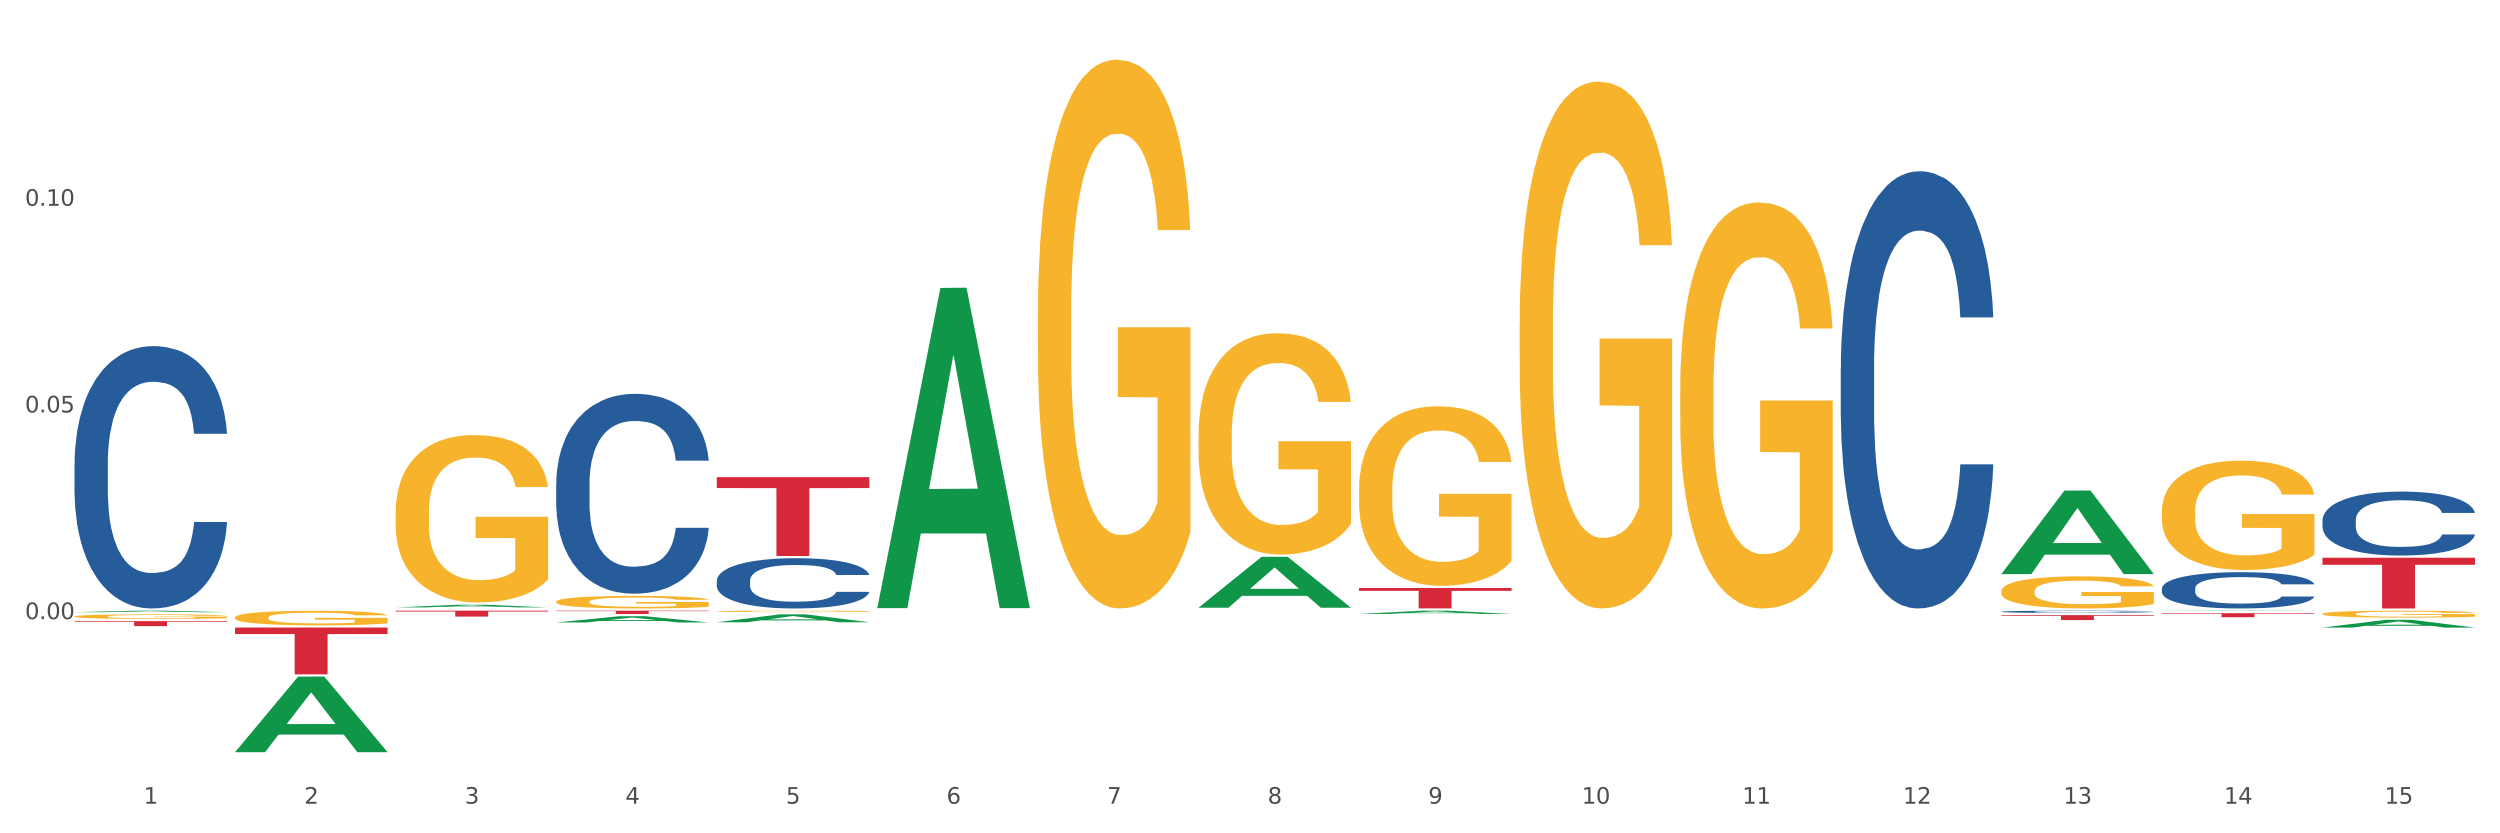 <?xml version="1.0" encoding="utf-8" standalone="no"?>
<!DOCTYPE svg PUBLIC "-//W3C//DTD SVG 1.1//EN"
  "http://www.w3.org/Graphics/SVG/1.1/DTD/svg11.dtd">
<svg xmlns:xlink="http://www.w3.org/1999/xlink" width="1080pt" height="360pt" viewBox="0 0 1080 360" xmlns="http://www.w3.org/2000/svg" version="1.1">
 <rect x="0" y="0" width="1080" height="360" fill="#333333" stroke="none"/>
 <defs>
  <style type="text/css">*{stroke-linejoin: round; stroke-linecap: butt}</style>
 </defs>
 <g id="figure_1">
  <g id="patch_1">
   <path d="M 0 360 
L 1080 360 
L 1080 0 
L 0 0 
z
" style="fill: #ffffff; stroke: #ffffff; stroke-linejoin: miter"/>
  </g>
  <g id="axes_1">
   <g id="matplotlib.axis_1">
    <g id="xtick_1">
     <g id="text_1">
      <!-- 1 -->
      <g style="fill: #4d4d4d" transform="translate(62.07 347.204) scale(0.096 -0.096)">
       <defs>
        <path id="DejaVuSans-31" d="M 794 531 
L 1825 531 
L 1825 4091 
L 703 3866 
L 703 4441 
L 1819 4666 
L 2450 4666 
L 2450 531 
L 3481 531 
L 3481 0 
L 794 0 
L 794 531 
z
" transform="scale(0.016)"/>
       </defs>
       <use xlink:href="#DejaVuSans-31"/>
      </g>
     </g>
    </g>
    <g id="xtick_2">
     <g id="text_2">
      <!-- 2 -->
      <g style="fill: #4d4d4d" transform="translate(131.436 347.204) scale(0.096 -0.096)">
       <defs>
        <path id="DejaVuSans-32" d="M 1228 531 
L 3431 531 
L 3431 0 
L 469 0 
L 469 531 
Q 828 903 1448 1529 
Q 2069 2156 2228 2338 
Q 2531 2678 2651 2914 
Q 2772 3150 2772 3378 
Q 2772 3750 2511 3984 
Q 2250 4219 1831 4219 
Q 1534 4219 1204 4116 
Q 875 4013 500 3803 
L 500 4441 
Q 881 4594 1212 4672 
Q 1544 4750 1819 4750 
Q 2544 4750 2975 4387 
Q 3406 4025 3406 3419 
Q 3406 3131 3298 2873 
Q 3191 2616 2906 2266 
Q 2828 2175 2409 1742 
Q 1991 1309 1228 531 
z
" transform="scale(0.016)"/>
       </defs>
       <use xlink:href="#DejaVuSans-32"/>
      </g>
     </g>
    </g>
    <g id="xtick_3">
     <g id="text_3">
      <!-- 3 -->
      <g style="fill: #4d4d4d" transform="translate(200.802 347.204) scale(0.096 -0.096)">
       <defs>
        <path id="DejaVuSans-33" d="M 2597 2516 
Q 3050 2419 3304 2112 
Q 3559 1806 3559 1356 
Q 3559 666 3084 287 
Q 2609 -91 1734 -91 
Q 1441 -91 1130 -33 
Q 819 25 488 141 
L 488 750 
Q 750 597 1062 519 
Q 1375 441 1716 441 
Q 2309 441 2620 675 
Q 2931 909 2931 1356 
Q 2931 1769 2642 2001 
Q 2353 2234 1838 2234 
L 1294 2234 
L 1294 2753 
L 1863 2753 
Q 2328 2753 2575 2939 
Q 2822 3125 2822 3475 
Q 2822 3834 2567 4026 
Q 2313 4219 1838 4219 
Q 1578 4219 1281 4162 
Q 984 4106 628 3988 
L 628 4550 
Q 988 4650 1302 4700 
Q 1616 4750 1894 4750 
Q 2613 4750 3031 4423 
Q 3450 4097 3450 3541 
Q 3450 3153 3228 2886 
Q 3006 2619 2597 2516 
z
" transform="scale(0.016)"/>
       </defs>
       <use xlink:href="#DejaVuSans-33"/>
      </g>
     </g>
    </g>
    <g id="xtick_4">
     <g id="text_4">
      <!-- 4 -->
      <g style="fill: #4d4d4d" transform="translate(270.169 347.204) scale(0.096 -0.096)">
       <defs>
        <path id="DejaVuSans-34" d="M 2419 4116 
L 825 1625 
L 2419 1625 
L 2419 4116 
z
M 2253 4666 
L 3047 4666 
L 3047 1625 
L 3713 1625 
L 3713 1100 
L 3047 1100 
L 3047 0 
L 2419 0 
L 2419 1100 
L 313 1100 
L 313 1709 
L 2253 4666 
z
" transform="scale(0.016)"/>
       </defs>
       <use xlink:href="#DejaVuSans-34"/>
      </g>
     </g>
    </g>
    <g id="xtick_5">
     <g id="text_5">
      <!-- 5 -->
      <g style="fill: #4d4d4d" transform="translate(339.535 347.204) scale(0.096 -0.096)">
       <defs>
        <path id="DejaVuSans-35" d="M 691 4666 
L 3169 4666 
L 3169 4134 
L 1269 4134 
L 1269 2991 
Q 1406 3038 1543 3061 
Q 1681 3084 1819 3084 
Q 2600 3084 3056 2656 
Q 3513 2228 3513 1497 
Q 3513 744 3044 326 
Q 2575 -91 1722 -91 
Q 1428 -91 1123 -41 
Q 819 9 494 109 
L 494 744 
Q 775 591 1075 516 
Q 1375 441 1709 441 
Q 2250 441 2565 725 
Q 2881 1009 2881 1497 
Q 2881 1984 2565 2268 
Q 2250 2553 1709 2553 
Q 1456 2553 1204 2497 
Q 953 2441 691 2322 
L 691 4666 
z
" transform="scale(0.016)"/>
       </defs>
       <use xlink:href="#DejaVuSans-35"/>
      </g>
     </g>
    </g>
    <g id="xtick_6">
     <g id="text_6">
      <!-- 6 -->
      <g style="fill: #4d4d4d" transform="translate(408.901 347.204) scale(0.096 -0.096)">
       <defs>
        <path id="DejaVuSans-36" d="M 2113 2584 
Q 1688 2584 1439 2293 
Q 1191 2003 1191 1497 
Q 1191 994 1439 701 
Q 1688 409 2113 409 
Q 2538 409 2786 701 
Q 3034 994 3034 1497 
Q 3034 2003 2786 2293 
Q 2538 2584 2113 2584 
z
M 3366 4563 
L 3366 3988 
Q 3128 4100 2886 4159 
Q 2644 4219 2406 4219 
Q 1781 4219 1451 3797 
Q 1122 3375 1075 2522 
Q 1259 2794 1537 2939 
Q 1816 3084 2150 3084 
Q 2853 3084 3261 2657 
Q 3669 2231 3669 1497 
Q 3669 778 3244 343 
Q 2819 -91 2113 -91 
Q 1303 -91 875 529 
Q 447 1150 447 2328 
Q 447 3434 972 4092 
Q 1497 4750 2381 4750 
Q 2619 4750 2861 4703 
Q 3103 4656 3366 4563 
z
" transform="scale(0.016)"/>
       </defs>
       <use xlink:href="#DejaVuSans-36"/>
      </g>
     </g>
    </g>
    <g id="xtick_7">
     <g id="text_7">
      <!-- 7 -->
      <g style="fill: #4d4d4d" transform="translate(478.267 347.204) scale(0.096 -0.096)">
       <defs>
        <path id="DejaVuSans-37" d="M 525 4666 
L 3525 4666 
L 3525 4397 
L 1831 0 
L 1172 0 
L 2766 4134 
L 525 4134 
L 525 4666 
z
" transform="scale(0.016)"/>
       </defs>
       <use xlink:href="#DejaVuSans-37"/>
      </g>
     </g>
    </g>
    <g id="xtick_8">
     <g id="text_8">
      <!-- 8 -->
      <g style="fill: #4d4d4d" transform="translate(547.634 347.204) scale(0.096 -0.096)">
       <defs>
        <path id="DejaVuSans-38" d="M 2034 2216 
Q 1584 2216 1326 1975 
Q 1069 1734 1069 1313 
Q 1069 891 1326 650 
Q 1584 409 2034 409 
Q 2484 409 2743 651 
Q 3003 894 3003 1313 
Q 3003 1734 2745 1975 
Q 2488 2216 2034 2216 
z
M 1403 2484 
Q 997 2584 770 2862 
Q 544 3141 544 3541 
Q 544 4100 942 4425 
Q 1341 4750 2034 4750 
Q 2731 4750 3128 4425 
Q 3525 4100 3525 3541 
Q 3525 3141 3298 2862 
Q 3072 2584 2669 2484 
Q 3125 2378 3379 2068 
Q 3634 1759 3634 1313 
Q 3634 634 3220 271 
Q 2806 -91 2034 -91 
Q 1263 -91 848 271 
Q 434 634 434 1313 
Q 434 1759 690 2068 
Q 947 2378 1403 2484 
z
M 1172 3481 
Q 1172 3119 1398 2916 
Q 1625 2713 2034 2713 
Q 2441 2713 2670 2916 
Q 2900 3119 2900 3481 
Q 2900 3844 2670 4047 
Q 2441 4250 2034 4250 
Q 1625 4250 1398 4047 
Q 1172 3844 1172 3481 
z
" transform="scale(0.016)"/>
       </defs>
       <use xlink:href="#DejaVuSans-38"/>
      </g>
     </g>
    </g>
    <g id="xtick_9">
     <g id="text_9">
      <!-- 9 -->
      <g style="fill: #4d4d4d" transform="translate(617 347.204) scale(0.096 -0.096)">
       <defs>
        <path id="DejaVuSans-39" d="M 703 97 
L 703 672 
Q 941 559 1184 500 
Q 1428 441 1663 441 
Q 2288 441 2617 861 
Q 2947 1281 2994 2138 
Q 2813 1869 2534 1725 
Q 2256 1581 1919 1581 
Q 1219 1581 811 2004 
Q 403 2428 403 3163 
Q 403 3881 828 4315 
Q 1253 4750 1959 4750 
Q 2769 4750 3195 4129 
Q 3622 3509 3622 2328 
Q 3622 1225 3098 567 
Q 2575 -91 1691 -91 
Q 1453 -91 1209 -44 
Q 966 3 703 97 
z
M 1959 2075 
Q 2384 2075 2632 2365 
Q 2881 2656 2881 3163 
Q 2881 3666 2632 3958 
Q 2384 4250 1959 4250 
Q 1534 4250 1286 3958 
Q 1038 3666 1038 3163 
Q 1038 2656 1286 2365 
Q 1534 2075 1959 2075 
z
" transform="scale(0.016)"/>
       </defs>
       <use xlink:href="#DejaVuSans-39"/>
      </g>
     </g>
    </g>
    <g id="xtick_10">
     <g id="text_10">
      <!-- 10 -->
      <g style="fill: #4d4d4d" transform="translate(683.312 347.204) scale(0.096 -0.096)">
       <defs>
        <path id="DejaVuSans-30" d="M 2034 4250 
Q 1547 4250 1301 3770 
Q 1056 3291 1056 2328 
Q 1056 1369 1301 889 
Q 1547 409 2034 409 
Q 2525 409 2770 889 
Q 3016 1369 3016 2328 
Q 3016 3291 2770 3770 
Q 2525 4250 2034 4250 
z
M 2034 4750 
Q 2819 4750 3233 4129 
Q 3647 3509 3647 2328 
Q 3647 1150 3233 529 
Q 2819 -91 2034 -91 
Q 1250 -91 836 529 
Q 422 1150 422 2328 
Q 422 3509 836 4129 
Q 1250 4750 2034 4750 
z
" transform="scale(0.016)"/>
       </defs>
       <use xlink:href="#DejaVuSans-31"/>
       <use xlink:href="#DejaVuSans-30" transform="translate(63.623 0)"/>
      </g>
     </g>
    </g>
    <g id="xtick_11">
     <g id="text_11">
      <!-- 11 -->
      <g style="fill: #4d4d4d" transform="translate(752.678 347.204) scale(0.096 -0.096)">
       <use xlink:href="#DejaVuSans-31"/>
       <use xlink:href="#DejaVuSans-31" transform="translate(63.623 0)"/>
      </g>
     </g>
    </g>
    <g id="xtick_12">
     <g id="text_12">
      <!-- 12 -->
      <g style="fill: #4d4d4d" transform="translate(822.044 347.204) scale(0.096 -0.096)">
       <use xlink:href="#DejaVuSans-31"/>
       <use xlink:href="#DejaVuSans-32" transform="translate(63.623 0)"/>
      </g>
     </g>
    </g>
    <g id="xtick_13">
     <g id="text_13">
      <!-- 13 -->
      <g style="fill: #4d4d4d" transform="translate(891.411 347.204) scale(0.096 -0.096)">
       <use xlink:href="#DejaVuSans-31"/>
       <use xlink:href="#DejaVuSans-33" transform="translate(63.623 0)"/>
      </g>
     </g>
    </g>
    <g id="xtick_14">
     <g id="text_14">
      <!-- 14 -->
      <g style="fill: #4d4d4d" transform="translate(960.777 347.204) scale(0.096 -0.096)">
       <use xlink:href="#DejaVuSans-31"/>
       <use xlink:href="#DejaVuSans-34" transform="translate(63.623 0)"/>
      </g>
     </g>
    </g>
    <g id="xtick_15">
     <g id="text_15">
      <!-- 15 -->
      <g style="fill: #4d4d4d" transform="translate(1030.143 347.204) scale(0.096 -0.096)">
       <use xlink:href="#DejaVuSans-31"/>
       <use xlink:href="#DejaVuSans-35" transform="translate(63.623 0)"/>
      </g>
     </g>
    </g>
    <g id="xtick_16"/>
    <g id="xtick_17"/>
    <g id="xtick_18"/>
    <g id="xtick_19"/>
    <g id="xtick_20"/>
    <g id="xtick_21"/>
    <g id="xtick_22"/>
    <g id="xtick_23"/>
    <g id="xtick_24"/>
    <g id="xtick_25"/>
    <g id="xtick_26"/>
    <g id="xtick_27"/>
    <g id="xtick_28"/>
    <g id="xtick_29"/>
   </g>
   <g id="matplotlib.axis_2">
    <g id="ytick_1">
     <g id="text_16">
      <!-- 0.00 -->
      <g style="fill: #4d4d4d" transform="translate(10.8 267.462) scale(0.096 -0.096)">
       <defs>
        <path id="DejaVuSans-2e" d="M 684 794 
L 1344 794 
L 1344 0 
L 684 0 
L 684 794 
z
" transform="scale(0.016)"/>
       </defs>
       <use xlink:href="#DejaVuSans-30"/>
       <use xlink:href="#DejaVuSans-2e" transform="translate(63.623 0)"/>
       <use xlink:href="#DejaVuSans-30" transform="translate(95.41 0)"/>
       <use xlink:href="#DejaVuSans-30" transform="translate(159.033 0)"/>
      </g>
     </g>
    </g>
    <g id="ytick_2">
     <g id="text_17">
      <!-- 0.05 -->
      <g style="fill: #4d4d4d" transform="translate(10.8 178.178) scale(0.096 -0.096)">
       <use xlink:href="#DejaVuSans-30"/>
       <use xlink:href="#DejaVuSans-2e" transform="translate(63.623 0)"/>
       <use xlink:href="#DejaVuSans-30" transform="translate(95.41 0)"/>
       <use xlink:href="#DejaVuSans-35" transform="translate(159.033 0)"/>
      </g>
     </g>
    </g>
    <g id="ytick_3">
     <g id="text_18">
      <!-- 0.10 -->
      <g style="fill: #4d4d4d" transform="translate(10.8 88.894) scale(0.096 -0.096)">
       <use xlink:href="#DejaVuSans-30"/>
       <use xlink:href="#DejaVuSans-2e" transform="translate(63.623 0)"/>
       <use xlink:href="#DejaVuSans-31" transform="translate(95.41 0)"/>
       <use xlink:href="#DejaVuSans-30" transform="translate(159.033 0)"/>
      </g>
     </g>
    </g>
    <g id="ytick_4"/>
    <g id="ytick_5"/>
    <g id="ytick_6"/>
    <g id="ytick_7"/>
   </g>
   <g id="PolyCollection_1">
    <path d="M 32.175 264.458 
L 32.243 264.458 
L 59.417 263.816 
L 70.695 263.815 
L 98.073 264.46 
L 85.029 264.46 
L 79.119 264.309 
L 51.061 264.309 
L 50.857 264.312 
L 45.151 264.46 
L 32.175 264.46 
L 32.175 264.458 
L 54.594 264.22 
L 75.586 264.219 
L 65.192 263.952 
L 65.056 263.951 
L 64.92 263.953 
L 54.526 264.219 
L 54.594 264.22 
L 32.175 264.458 
z
" clip-path="url(#p0a2ee11541)" style="fill: #109648"/>
    <path d="M 864.57 265.745 
L 930.468 265.745 
L 930.468 266.04 
L 904.546 266.042 
L 904.546 267.871 
L 890.335 267.871 
L 890.335 266.042 
L 864.57 266.04 
L 864.57 265.747 
L 864.57 265.745 
z
" clip-path="url(#p0a2ee11541)" style="fill: #d62839"/>
    <path d="M 587.105 254.019 
L 653.003 254.019 
L 653.003 255.242 
L 627.081 255.25 
L 627.081 262.819 
L 612.871 262.819 
L 612.871 255.25 
L 587.105 255.242 
L 587.105 254.027 
L 587.105 254.019 
z
" clip-path="url(#p0a2ee11541)" style="fill: #d62839"/>
    <path d="M 309.64 206.11 
L 375.538 206.11 
L 375.538 210.846 
L 349.616 210.878 
L 349.616 240.185 
L 335.406 240.185 
L 335.406 210.878 
L 309.64 210.846 
L 309.64 206.142 
L 309.64 206.11 
z
" clip-path="url(#p0a2ee11541)" style="fill: #d62839"/>
    <path d="M 240.274 263.815 
L 306.172 263.815 
L 306.172 264.015 
L 280.25 264.016 
L 280.25 265.251 
L 266.039 265.251 
L 266.039 264.016 
L 240.274 264.015 
L 240.274 263.816 
L 240.274 263.815 
z
" clip-path="url(#p0a2ee11541)" style="fill: #d62839"/>
    <path d="M 170.907 263.815 
L 236.805 263.815 
L 236.805 264.17 
L 210.883 264.172 
L 210.883 266.368 
L 196.673 266.368 
L 196.673 264.172 
L 170.907 264.17 
L 170.907 263.817 
L 170.907 263.815 
z
" clip-path="url(#p0a2ee11541)" style="fill: #d62839"/>
    <path d="M 101.541 271.102 
L 167.439 271.102 
L 167.439 273.911 
L 141.517 273.929 
L 141.517 291.313 
L 127.307 291.313 
L 127.307 273.929 
L 101.541 273.911 
L 101.541 271.121 
L 101.541 271.102 
z
" clip-path="url(#p0a2ee11541)" style="fill: #d62839"/>
    <path d="M 32.175 268.322 
L 98.073 268.322 
L 98.073 268.625 
L 72.151 268.627 
L 72.151 270.502 
L 57.941 270.502 
L 57.941 268.627 
L 32.175 268.625 
L 32.175 268.324 
L 32.175 268.322 
z
" clip-path="url(#p0a2ee11541)" style="fill: #d62839"/>
    <path d="M 101.541 266.766 
L 101.619 266.76 
L 101.619 266.553 
L 101.775 266.375 
L 102.553 265.944 
L 103.72 265.588 
L 104.575 265.399 
L 105.431 265.244 
L 106.443 265.088 
L 107.688 264.928 
L 109.944 264.692 
L 111.344 264.571 
L 113.056 264.445 
L 116.168 264.261 
L 118.424 264.158 
L 120.758 264.072 
L 124.57 263.968 
L 127.06 263.922 
L 129.705 263.888 
L 132.895 263.865 
L 135.307 263.859 
L 140.598 263.876 
L 145.11 263.928 
L 147.289 263.968 
L 150.089 264.037 
L 151.568 264.083 
L 153.979 264.175 
L 156.469 264.296 
L 158.181 264.399 
L 160.748 264.594 
L 162.693 264.79 
L 164.483 265.031 
L 165.416 265.198 
L 166.117 265.353 
L 166.739 265.531 
L 167.361 265.812 
L 153.357 265.812 
L 152.812 265.611 
L 151.957 265.422 
L 150.712 265.238 
L 149.623 265.123 
L 147.755 264.979 
L 146.044 264.887 
L 144.254 264.818 
L 142.076 264.761 
L 140.364 264.732 
L 137.952 264.709 
L 133.206 264.715 
L 130.017 264.761 
L 127.838 264.818 
L 126.438 264.87 
L 125.193 264.928 
L 123.792 265.008 
L 122.159 265.129 
L 120.992 265.238 
L 119.825 265.376 
L 118.891 265.514 
L 118.035 265.674 
L 117.335 265.847 
L 116.79 266.025 
L 116.324 266.243 
L 115.935 266.605 
L 115.935 267.392 
L 116.09 267.57 
L 116.479 267.806 
L 116.946 267.984 
L 117.724 268.196 
L 118.424 268.34 
L 119.747 268.547 
L 121.225 268.719 
L 122.392 268.828 
L 123.559 268.92 
L 125.582 269.047 
L 127.838 269.15 
L 129.783 269.213 
L 132.428 269.271 
L 134.218 269.294 
L 135.774 269.305 
L 139.586 269.305 
L 142.309 269.288 
L 145.343 269.248 
L 147.678 269.196 
L 149.623 269.133 
L 151.801 269.029 
L 153.201 268.932 
L 153.201 267.731 
L 136.085 267.725 
L 136.085 266.927 
L 167.439 266.927 
L 167.439 269.271 
L 166.117 269.391 
L 164.638 269.5 
L 163.082 269.598 
L 160.748 269.719 
L 157.947 269.834 
L 155.458 269.914 
L 152.812 269.983 
L 149.7 270.046 
L 145.655 270.104 
L 143.165 270.127 
L 140.053 270.144 
L 136.396 270.15 
L 133.206 270.138 
L 130.094 270.109 
L 126.827 270.058 
L 123.637 269.983 
L 121.225 269.908 
L 118.813 269.816 
L 116.246 269.696 
L 114.223 269.581 
L 112.667 269.477 
L 110.955 269.345 
L 109.088 269.173 
L 107.688 269.018 
L 106.443 268.857 
L 105.12 268.65 
L 104.186 268.472 
L 103.253 268.248 
L 102.708 268.081 
L 102.086 267.823 
L 101.619 267.461 
L 101.541 266.766 
z
" clip-path="url(#p0a2ee11541)" style="fill: #f7b32b"/>
    <path d="M 32.175 200.454 
L 32.253 200.35 
L 32.253 197.452 
L 32.487 193.519 
L 33.343 186.275 
L 34.434 180.789 
L 36.303 174.372 
L 37.316 171.681 
L 38.64 168.68 
L 41.366 163.816 
L 44.482 159.676 
L 46.663 157.399 
L 48.299 155.95 
L 51.96 153.362 
L 54.063 152.224 
L 56.244 151.292 
L 58.114 150.671 
L 61.229 149.947 
L 63.722 149.636 
L 66.604 149.533 
L 69.019 149.636 
L 72.212 150.05 
L 76.886 151.292 
L 78.677 152.017 
L 81.092 153.259 
L 83.585 154.915 
L 85.61 156.571 
L 87.947 158.951 
L 90.361 162.056 
L 92.698 165.989 
L 94.334 169.611 
L 95.658 173.441 
L 96.827 178.098 
L 97.683 183.17 
L 98.073 187.413 
L 83.818 187.413 
L 83.429 183.584 
L 82.65 179.444 
L 81.871 176.649 
L 81.014 174.372 
L 79.69 171.785 
L 78.522 170.129 
L 76.574 168.162 
L 74.783 166.921 
L 73.303 166.196 
L 71.511 165.575 
L 67.694 164.954 
L 64.968 164.954 
L 63.255 165.161 
L 61.151 165.679 
L 59.36 166.403 
L 57.257 167.645 
L 55.621 168.99 
L 53.985 170.75 
L 53.05 171.992 
L 51.648 174.269 
L 50.714 176.132 
L 49.467 179.34 
L 48.766 181.617 
L 47.52 187.517 
L 46.975 191.863 
L 46.741 194.865 
L 46.585 198.177 
L 46.585 214.322 
L 47.053 221.567 
L 47.442 224.672 
L 48.065 228.191 
L 49.234 232.745 
L 50.947 237.195 
L 52.739 240.404 
L 54.219 242.37 
L 55.621 243.819 
L 57.023 244.958 
L 58.737 245.993 
L 60.139 246.614 
L 62.242 247.235 
L 64.734 247.545 
L 66.682 247.545 
L 70.654 247.028 
L 72.446 246.51 
L 74.16 245.786 
L 76.029 244.647 
L 77.509 243.405 
L 78.366 242.474 
L 79.768 240.507 
L 80.858 238.437 
L 81.793 236.057 
L 82.416 233.987 
L 83.117 230.882 
L 83.663 227.363 
L 83.818 225.5 
L 98.073 225.5 
L 97.761 229.226 
L 97.216 232.848 
L 96.126 237.713 
L 95.269 240.507 
L 93.945 243.923 
L 92.542 246.821 
L 90.595 250.029 
L 88.804 252.41 
L 86.934 254.479 
L 84.909 256.342 
L 81.248 258.93 
L 79.924 259.654 
L 77.12 260.896 
L 74.939 261.621 
L 71.745 262.345 
L 68.473 262.759 
L 65.046 262.863 
L 62.008 262.656 
L 58.659 262.035 
L 56.556 261.414 
L 54.219 260.482 
L 51.493 259.033 
L 48.922 257.274 
L 46.507 255.204 
L 44.248 252.824 
L 42.145 250.133 
L 39.419 245.682 
L 37.394 241.335 
L 35.914 237.299 
L 34.901 233.883 
L 33.889 229.537 
L 33.343 226.535 
L 32.487 219.29 
L 32.175 212.563 
L 32.175 200.454 
z
" clip-path="url(#p0a2ee11541)" style="fill: #255c99"/>
    <path d="M 240.274 208.931 
L 240.352 208.852 
L 240.352 206.644 
L 240.585 203.648 
L 241.442 198.129 
L 242.533 193.951 
L 244.402 189.062 
L 245.415 187.013 
L 246.739 184.726 
L 249.465 181.021 
L 252.581 177.867 
L 254.762 176.132 
L 256.398 175.029 
L 260.059 173.058 
L 262.162 172.19 
L 264.343 171.481 
L 266.212 171.008 
L 269.328 170.456 
L 271.821 170.219 
L 274.703 170.14 
L 277.117 170.219 
L 280.311 170.535 
L 284.985 171.481 
L 286.776 172.033 
L 289.191 172.979 
L 291.683 174.24 
L 293.709 175.502 
L 296.045 177.315 
L 298.46 179.68 
L 300.797 182.676 
L 302.433 185.436 
L 303.757 188.353 
L 304.925 191.901 
L 305.782 195.764 
L 306.172 198.997 
L 291.917 198.997 
L 291.528 196.079 
L 290.749 192.926 
L 289.97 190.797 
L 289.113 189.062 
L 287.789 187.091 
L 286.62 185.83 
L 284.673 184.332 
L 282.881 183.386 
L 281.401 182.834 
L 279.61 182.361 
L 275.793 181.888 
L 273.067 181.888 
L 271.353 182.046 
L 269.25 182.44 
L 267.458 182.992 
L 265.355 183.938 
L 263.72 184.963 
L 262.084 186.303 
L 261.149 187.249 
L 259.747 188.984 
L 258.812 190.403 
L 257.566 192.847 
L 256.865 194.581 
L 255.619 199.075 
L 255.073 202.387 
L 254.84 204.673 
L 254.684 207.196 
L 254.684 219.495 
L 255.151 225.014 
L 255.541 227.38 
L 256.164 230.06 
L 257.332 233.529 
L 259.046 236.92 
L 260.838 239.364 
L 262.318 240.862 
L 263.72 241.965 
L 265.122 242.833 
L 266.835 243.621 
L 268.237 244.094 
L 270.341 244.567 
L 272.833 244.804 
L 274.78 244.804 
L 278.753 244.41 
L 280.545 244.015 
L 282.258 243.463 
L 284.128 242.596 
L 285.608 241.65 
L 286.465 240.941 
L 287.867 239.443 
L 288.957 237.866 
L 289.892 236.052 
L 290.515 234.475 
L 291.216 232.11 
L 291.761 229.43 
L 291.917 228.01 
L 306.172 228.01 
L 305.86 230.849 
L 305.315 233.608 
L 304.224 237.314 
L 303.367 239.443 
L 302.043 242.044 
L 300.641 244.252 
L 298.694 246.696 
L 296.902 248.509 
L 295.033 250.086 
L 293.008 251.505 
L 289.347 253.476 
L 288.022 254.028 
L 285.218 254.974 
L 283.037 255.526 
L 279.844 256.078 
L 276.572 256.394 
L 273.145 256.472 
L 270.107 256.315 
L 266.757 255.842 
L 264.654 255.369 
L 262.318 254.659 
L 259.591 253.555 
L 257.021 252.215 
L 254.606 250.638 
L 252.347 248.825 
L 250.244 246.775 
L 247.518 243.385 
L 245.493 240.073 
L 244.013 236.998 
L 243 234.397 
L 241.987 231.085 
L 241.442 228.799 
L 240.585 223.28 
L 240.274 218.155 
L 240.274 208.931 
z
" clip-path="url(#p0a2ee11541)" style="fill: #255c99"/>
    <path d="M 309.64 250.899 
L 309.718 250.879 
L 309.718 250.324 
L 309.951 249.57 
L 310.808 248.181 
L 311.899 247.129 
L 313.768 245.899 
L 314.781 245.383 
L 316.105 244.808 
L 318.831 243.875 
L 321.947 243.082 
L 324.128 242.645 
L 325.764 242.368 
L 329.425 241.872 
L 331.528 241.653 
L 333.709 241.475 
L 335.578 241.356 
L 338.694 241.217 
L 341.187 241.157 
L 344.069 241.137 
L 346.484 241.157 
L 349.677 241.237 
L 354.351 241.475 
L 356.142 241.614 
L 358.557 241.852 
L 361.05 242.169 
L 363.075 242.487 
L 365.412 242.943 
L 367.826 243.538 
L 370.163 244.292 
L 371.799 244.986 
L 373.123 245.721 
L 374.291 246.613 
L 375.148 247.586 
L 375.538 248.399 
L 361.283 248.399 
L 360.894 247.665 
L 360.115 246.871 
L 359.336 246.336 
L 358.479 245.899 
L 357.155 245.403 
L 355.987 245.086 
L 354.039 244.709 
L 352.248 244.471 
L 350.768 244.332 
L 348.976 244.213 
L 345.159 244.094 
L 342.433 244.094 
L 340.719 244.133 
L 338.616 244.233 
L 336.825 244.371 
L 334.722 244.609 
L 333.086 244.867 
L 331.45 245.205 
L 330.515 245.443 
L 329.113 245.879 
L 328.179 246.236 
L 326.932 246.851 
L 326.231 247.288 
L 324.985 248.419 
L 324.44 249.252 
L 324.206 249.828 
L 324.05 250.462 
L 324.05 253.558 
L 324.518 254.946 
L 324.907 255.542 
L 325.53 256.216 
L 326.699 257.089 
L 328.412 257.942 
L 330.204 258.557 
L 331.684 258.934 
L 333.086 259.212 
L 334.488 259.43 
L 336.202 259.629 
L 337.604 259.748 
L 339.707 259.867 
L 342.199 259.926 
L 344.147 259.926 
L 348.119 259.827 
L 349.911 259.728 
L 351.624 259.589 
L 353.494 259.371 
L 354.974 259.133 
L 355.831 258.954 
L 357.233 258.577 
L 358.323 258.18 
L 359.258 257.724 
L 359.881 257.327 
L 360.582 256.732 
L 361.127 256.057 
L 361.283 255.7 
L 375.538 255.7 
L 375.226 256.415 
L 374.681 257.109 
L 373.59 258.042 
L 372.734 258.577 
L 371.409 259.232 
L 370.007 259.788 
L 368.06 260.403 
L 366.268 260.859 
L 364.399 261.256 
L 362.374 261.613 
L 358.713 262.109 
L 357.389 262.248 
L 354.584 262.486 
L 352.403 262.625 
L 349.21 262.764 
L 345.938 262.843 
L 342.511 262.863 
L 339.473 262.823 
L 336.124 262.704 
L 334.021 262.585 
L 331.684 262.406 
L 328.957 262.129 
L 326.387 261.791 
L 323.972 261.395 
L 321.713 260.938 
L 319.61 260.422 
L 316.884 259.569 
L 314.859 258.736 
L 313.379 257.962 
L 312.366 257.307 
L 311.354 256.474 
L 310.808 255.899 
L 309.951 254.51 
L 309.64 253.22 
L 309.64 250.899 
z
" clip-path="url(#p0a2ee11541)" style="fill: #255c99"/>
    <path d="M 795.203 158.845 
L 795.281 158.672 
L 795.281 153.842 
L 795.515 147.287 
L 796.372 135.212 
L 797.462 126.07 
L 799.332 115.375 
L 800.344 110.89 
L 801.669 105.887 
L 804.395 97.78 
L 807.511 90.88 
L 809.692 87.085 
L 811.327 84.67 
L 814.988 80.357 
L 817.092 78.459 
L 819.273 76.907 
L 821.142 75.872 
L 824.258 74.664 
L 826.75 74.147 
L 829.632 73.974 
L 832.047 74.147 
L 835.241 74.837 
L 839.914 76.907 
L 841.706 78.114 
L 844.121 80.184 
L 846.613 82.945 
L 848.638 85.705 
L 850.975 89.672 
L 853.39 94.847 
L 855.727 101.402 
L 857.362 107.44 
L 858.687 113.822 
L 859.855 121.585 
L 860.712 130.037 
L 861.101 137.11 
L 846.847 137.11 
L 846.457 130.727 
L 845.678 123.827 
L 844.899 119.17 
L 844.043 115.375 
L 842.718 111.062 
L 841.55 108.302 
L 839.603 105.025 
L 837.811 102.955 
L 836.331 101.747 
L 834.54 100.712 
L 830.723 99.677 
L 827.997 99.677 
L 826.283 100.022 
L 824.18 100.885 
L 822.388 102.092 
L 820.285 104.162 
L 818.649 106.405 
L 817.014 109.337 
L 816.079 111.407 
L 814.677 115.202 
L 813.742 118.307 
L 812.496 123.655 
L 811.795 127.45 
L 810.548 137.282 
L 810.003 144.527 
L 809.77 149.53 
L 809.614 155.05 
L 809.614 181.96 
L 810.081 194.035 
L 810.471 199.21 
L 811.094 205.075 
L 812.262 212.665 
L 813.976 220.083 
L 815.767 225.43 
L 817.247 228.708 
L 818.649 231.123 
L 820.051 233.02 
L 821.765 234.745 
L 823.167 235.78 
L 825.27 236.815 
L 827.763 237.333 
L 829.71 237.333 
L 833.683 236.47 
L 835.474 235.608 
L 837.188 234.4 
L 839.057 232.503 
L 840.537 230.433 
L 841.394 228.88 
L 842.796 225.603 
L 843.887 222.153 
L 844.822 218.185 
L 845.445 214.735 
L 846.146 209.56 
L 846.691 203.695 
L 846.847 200.59 
L 861.101 200.59 
L 860.79 206.8 
L 860.245 212.838 
L 859.154 220.945 
L 858.297 225.603 
L 856.973 231.295 
L 855.571 236.125 
L 853.624 241.473 
L 851.832 245.44 
L 849.963 248.89 
L 847.937 251.995 
L 844.276 256.308 
L 842.952 257.515 
L 840.148 259.585 
L 837.967 260.793 
L 834.773 262 
L 831.502 262.69 
L 828.074 262.863 
L 825.037 262.518 
L 821.687 261.483 
L 819.584 260.448 
L 817.247 258.895 
L 814.521 256.48 
L 811.951 253.548 
L 809.536 250.098 
L 807.277 246.13 
L 805.174 241.645 
L 802.448 234.228 
L 800.422 226.983 
L 798.942 220.255 
L 797.93 214.563 
L 796.917 207.318 
L 796.372 202.315 
L 795.515 190.24 
L 795.203 179.027 
L 795.203 158.845 
z
" clip-path="url(#p0a2ee11541)" style="fill: #255c99"/>
    <path d="M 933.936 264.912 
L 999.834 264.912 
L 999.834 265.15 
L 973.912 265.152 
L 973.912 266.626 
L 959.702 266.626 
L 959.702 265.152 
L 933.936 265.15 
L 933.936 264.913 
L 933.936 264.912 
z
" clip-path="url(#p0a2ee11541)" style="fill: #d62839"/>
    <path d="M 864.57 264.254 
L 864.648 264.253 
L 864.648 264.228 
L 864.881 264.194 
L 865.738 264.132 
L 866.829 264.085 
L 868.698 264.029 
L 869.711 264.006 
L 871.035 263.98 
L 873.761 263.938 
L 876.877 263.902 
L 879.058 263.883 
L 880.694 263.87 
L 884.355 263.848 
L 886.458 263.838 
L 888.639 263.83 
L 890.508 263.825 
L 893.624 263.819 
L 896.117 263.816 
L 898.999 263.815 
L 901.413 263.816 
L 904.607 263.819 
L 909.281 263.83 
L 911.072 263.836 
L 913.487 263.847 
L 915.979 263.861 
L 918.005 263.876 
L 920.341 263.896 
L 922.756 263.923 
L 925.093 263.957 
L 926.729 263.988 
L 928.053 264.021 
L 929.221 264.061 
L 930.078 264.105 
L 930.468 264.142 
L 916.213 264.142 
L 915.824 264.109 
L 915.045 264.073 
L 914.266 264.049 
L 913.409 264.029 
L 912.085 264.007 
L 910.916 263.993 
L 908.969 263.976 
L 907.177 263.965 
L 905.697 263.959 
L 903.906 263.953 
L 900.089 263.948 
L 897.363 263.948 
L 895.649 263.95 
L 893.546 263.954 
L 891.754 263.961 
L 889.651 263.971 
L 888.016 263.983 
L 886.38 263.998 
L 885.445 264.009 
L 884.043 264.028 
L 883.108 264.044 
L 881.862 264.072 
L 881.161 264.092 
L 879.915 264.143 
L 879.369 264.18 
L 879.136 264.206 
L 878.98 264.235 
L 878.98 264.374 
L 879.447 264.436 
L 879.837 264.463 
L 880.46 264.493 
L 881.628 264.533 
L 883.342 264.571 
L 885.134 264.599 
L 886.614 264.616 
L 888.016 264.628 
L 889.418 264.638 
L 891.131 264.647 
L 892.533 264.652 
L 894.637 264.658 
L 897.129 264.66 
L 899.076 264.66 
L 903.049 264.656 
L 904.841 264.651 
L 906.554 264.645 
L 908.424 264.635 
L 909.904 264.625 
L 910.76 264.617 
L 912.163 264.6 
L 913.253 264.582 
L 914.188 264.561 
L 914.811 264.543 
L 915.512 264.517 
L 916.057 264.486 
L 916.213 264.47 
L 930.468 264.47 
L 930.156 264.502 
L 929.611 264.534 
L 928.52 264.576 
L 927.663 264.6 
L 926.339 264.629 
L 924.937 264.654 
L 922.99 264.682 
L 921.198 264.702 
L 919.329 264.72 
L 917.304 264.736 
L 913.643 264.759 
L 912.318 264.765 
L 909.514 264.776 
L 907.333 264.782 
L 904.14 264.788 
L 900.868 264.792 
L 897.441 264.792 
L 894.403 264.791 
L 891.053 264.785 
L 888.95 264.78 
L 886.614 264.772 
L 883.887 264.759 
L 881.317 264.744 
L 878.902 264.726 
L 876.643 264.706 
L 874.54 264.683 
L 871.814 264.644 
L 869.789 264.607 
L 868.309 264.572 
L 867.296 264.543 
L 866.283 264.505 
L 865.738 264.479 
L 864.881 264.417 
L 864.57 264.359 
L 864.57 264.254 
z
" clip-path="url(#p0a2ee11541)" style="fill: #255c99"/>
    <path d="M 1003.302 224.777 
L 1003.38 224.752 
L 1003.38 224.046 
L 1003.614 223.087 
L 1004.47 221.321 
L 1005.561 219.984 
L 1007.43 218.42 
L 1008.443 217.764 
L 1009.767 217.033 
L 1012.494 215.847 
L 1015.609 214.838 
L 1017.79 214.283 
L 1019.426 213.93 
L 1023.087 213.299 
L 1025.19 213.022 
L 1027.371 212.795 
L 1029.241 212.643 
L 1032.356 212.467 
L 1034.849 212.391 
L 1037.731 212.366 
L 1040.146 212.391 
L 1043.339 212.492 
L 1048.013 212.795 
L 1049.805 212.971 
L 1052.219 213.274 
L 1054.712 213.678 
L 1056.737 214.081 
L 1059.074 214.662 
L 1061.489 215.418 
L 1063.825 216.377 
L 1065.461 217.26 
L 1066.785 218.193 
L 1067.954 219.328 
L 1068.811 220.565 
L 1069.2 221.599 
L 1054.945 221.599 
L 1054.556 220.665 
L 1053.777 219.656 
L 1052.998 218.975 
L 1052.141 218.42 
L 1050.817 217.79 
L 1049.649 217.386 
L 1047.701 216.907 
L 1045.91 216.604 
L 1044.43 216.427 
L 1042.638 216.276 
L 1038.822 216.125 
L 1036.095 216.125 
L 1034.382 216.175 
L 1032.278 216.301 
L 1030.487 216.478 
L 1028.384 216.781 
L 1026.748 217.109 
L 1025.112 217.537 
L 1024.178 217.84 
L 1022.775 218.395 
L 1021.841 218.849 
L 1020.594 219.631 
L 1019.893 220.186 
L 1018.647 221.624 
L 1018.102 222.684 
L 1017.868 223.415 
L 1017.712 224.222 
L 1017.712 228.158 
L 1018.18 229.924 
L 1018.569 230.68 
L 1019.192 231.538 
L 1020.361 232.648 
L 1022.074 233.733 
L 1023.866 234.515 
L 1025.346 234.994 
L 1026.748 235.347 
L 1028.15 235.625 
L 1029.864 235.877 
L 1031.266 236.028 
L 1033.369 236.18 
L 1035.862 236.255 
L 1037.809 236.255 
L 1041.781 236.129 
L 1043.573 236.003 
L 1045.287 235.827 
L 1047.156 235.549 
L 1048.636 235.246 
L 1049.493 235.019 
L 1050.895 234.54 
L 1051.986 234.035 
L 1052.92 233.455 
L 1053.543 232.951 
L 1054.244 232.194 
L 1054.79 231.336 
L 1054.945 230.882 
L 1069.2 230.882 
L 1068.888 231.79 
L 1068.343 232.673 
L 1067.253 233.859 
L 1066.396 234.54 
L 1065.072 235.372 
L 1063.67 236.079 
L 1061.722 236.861 
L 1059.931 237.441 
L 1058.061 237.946 
L 1056.036 238.4 
L 1052.375 239.03 
L 1051.051 239.207 
L 1048.247 239.51 
L 1046.066 239.686 
L 1042.872 239.863 
L 1039.6 239.964 
L 1036.173 239.989 
L 1033.135 239.938 
L 1029.786 239.787 
L 1027.683 239.636 
L 1025.346 239.409 
L 1022.62 239.056 
L 1020.049 238.627 
L 1017.634 238.122 
L 1015.376 237.542 
L 1013.272 236.886 
L 1010.546 235.801 
L 1008.521 234.742 
L 1007.041 233.758 
L 1006.028 232.926 
L 1005.016 231.866 
L 1004.47 231.134 
L 1003.614 229.369 
L 1003.302 227.729 
L 1003.302 224.777 
z
" clip-path="url(#p0a2ee11541)" style="fill: #255c99"/>
    <path d="M 1003.302 265.2 
L 1003.38 265.197 
L 1003.38 265.099 
L 1003.535 265.014 
L 1004.314 264.809 
L 1005.481 264.639 
L 1006.336 264.549 
L 1007.192 264.475 
L 1008.204 264.401 
L 1009.448 264.324 
L 1011.705 264.212 
L 1013.105 264.154 
L 1014.817 264.094 
L 1017.929 264.007 
L 1020.185 263.957 
L 1022.519 263.916 
L 1026.331 263.867 
L 1028.821 263.845 
L 1031.466 263.829 
L 1034.656 263.818 
L 1037.068 263.815 
L 1042.358 263.823 
L 1046.871 263.848 
L 1049.049 263.867 
L 1051.85 263.9 
L 1053.328 263.922 
L 1055.74 263.966 
L 1058.23 264.023 
L 1059.942 264.072 
L 1062.509 264.165 
L 1064.454 264.258 
L 1066.244 264.373 
L 1067.177 264.453 
L 1067.877 264.527 
L 1068.5 264.612 
L 1069.122 264.746 
L 1055.118 264.746 
L 1054.573 264.65 
L 1053.717 264.56 
L 1052.473 264.472 
L 1051.383 264.417 
L 1049.516 264.349 
L 1047.805 264.305 
L 1046.015 264.272 
L 1043.837 264.245 
L 1042.125 264.231 
L 1039.713 264.22 
L 1034.967 264.223 
L 1031.777 264.245 
L 1029.599 264.272 
L 1028.199 264.297 
L 1026.954 264.324 
L 1025.553 264.362 
L 1023.919 264.42 
L 1022.752 264.472 
L 1021.585 264.538 
L 1020.652 264.603 
L 1019.796 264.68 
L 1019.096 264.762 
L 1018.551 264.847 
L 1018.084 264.951 
L 1017.695 265.123 
L 1017.695 265.498 
L 1017.851 265.583 
L 1018.24 265.695 
L 1018.707 265.78 
L 1019.485 265.882 
L 1020.185 265.95 
L 1021.508 266.049 
L 1022.986 266.131 
L 1024.153 266.183 
L 1025.32 266.226 
L 1027.343 266.287 
L 1029.599 266.336 
L 1031.544 266.366 
L 1034.189 266.393 
L 1035.979 266.404 
L 1037.535 266.41 
L 1041.347 266.41 
L 1044.07 266.402 
L 1047.104 266.383 
L 1049.438 266.358 
L 1051.383 266.328 
L 1053.562 266.279 
L 1054.962 266.232 
L 1054.962 265.66 
L 1037.846 265.657 
L 1037.846 265.277 
L 1069.2 265.277 
L 1069.2 266.393 
L 1067.877 266.451 
L 1066.399 266.503 
L 1064.843 266.549 
L 1062.509 266.607 
L 1059.708 266.662 
L 1057.219 266.7 
L 1054.573 266.733 
L 1051.461 266.763 
L 1047.416 266.79 
L 1044.926 266.801 
L 1041.814 266.81 
L 1038.157 266.812 
L 1034.967 266.807 
L 1031.855 266.793 
L 1028.588 266.768 
L 1025.398 266.733 
L 1022.986 266.697 
L 1020.574 266.654 
L 1018.007 266.596 
L 1015.984 266.541 
L 1014.428 266.492 
L 1012.716 266.429 
L 1010.849 266.347 
L 1009.448 266.273 
L 1008.204 266.196 
L 1006.881 266.098 
L 1005.947 266.013 
L 1005.014 265.906 
L 1004.469 265.827 
L 1003.847 265.704 
L 1003.38 265.531 
L 1003.302 265.2 
z
" clip-path="url(#p0a2ee11541)" style="fill: #f7b32b"/>
    <path d="M 933.936 220.834 
L 934.014 220.791 
L 934.014 219.238 
L 934.169 217.902 
L 934.947 214.668 
L 936.114 211.994 
L 936.97 210.571 
L 937.826 209.407 
L 938.837 208.243 
L 940.082 207.035 
L 942.338 205.267 
L 943.739 204.362 
L 945.45 203.413 
L 948.563 202.033 
L 950.819 201.257 
L 953.153 200.61 
L 956.965 199.834 
L 959.455 199.489 
L 962.1 199.231 
L 965.29 199.058 
L 967.702 199.015 
L 972.992 199.144 
L 977.505 199.532 
L 979.683 199.834 
L 982.484 200.352 
L 983.962 200.697 
L 986.374 201.387 
L 988.864 202.292 
L 990.575 203.068 
L 993.143 204.534 
L 995.088 206 
L 996.877 207.811 
L 997.811 209.062 
L 998.511 210.226 
L 999.134 211.563 
L 999.756 213.676 
L 985.752 213.676 
L 985.207 212.167 
L 984.351 210.744 
L 983.106 209.364 
L 982.017 208.501 
L 980.15 207.423 
L 978.438 206.733 
L 976.649 206.216 
L 974.47 205.785 
L 972.759 205.569 
L 970.347 205.397 
L 965.601 205.44 
L 962.411 205.785 
L 960.233 206.216 
L 958.832 206.604 
L 957.588 207.035 
L 956.187 207.639 
L 954.553 208.544 
L 953.386 209.364 
L 952.219 210.399 
L 951.286 211.434 
L 950.43 212.641 
L 949.73 213.935 
L 949.185 215.271 
L 948.718 216.91 
L 948.329 219.626 
L 948.329 225.534 
L 948.485 226.871 
L 948.874 228.639 
L 949.341 229.975 
L 950.119 231.571 
L 950.819 232.649 
L 952.141 234.201 
L 953.62 235.495 
L 954.787 236.314 
L 955.954 237.004 
L 957.977 237.952 
L 960.233 238.729 
L 962.178 239.203 
L 964.823 239.634 
L 966.613 239.807 
L 968.169 239.893 
L 971.981 239.893 
L 974.704 239.764 
L 977.738 239.462 
L 980.072 239.074 
L 982.017 238.599 
L 984.196 237.823 
L 985.596 237.09 
L 985.596 228.078 
L 968.48 228.035 
L 968.48 222.041 
L 999.834 222.041 
L 999.834 239.634 
L 998.511 240.54 
L 997.033 241.359 
L 995.477 242.092 
L 993.143 242.998 
L 990.342 243.86 
L 987.852 244.464 
L 985.207 244.981 
L 982.095 245.455 
L 978.049 245.887 
L 975.56 246.059 
L 972.448 246.188 
L 968.791 246.232 
L 965.601 246.145 
L 962.489 245.93 
L 959.221 245.542 
L 956.032 244.981 
L 953.62 244.42 
L 951.208 243.731 
L 948.64 242.825 
L 946.618 241.963 
L 945.061 241.186 
L 943.35 240.195 
L 941.483 238.901 
L 940.082 237.737 
L 938.837 236.53 
L 937.515 234.977 
L 936.581 233.64 
L 935.648 231.959 
L 935.103 230.708 
L 934.48 228.768 
L 934.014 226.051 
L 933.936 220.834 
z
" clip-path="url(#p0a2ee11541)" style="fill: #f7b32b"/>
    <path d="M 864.57 255.396 
L 864.647 255.383 
L 864.647 254.927 
L 864.803 254.534 
L 865.581 253.583 
L 866.748 252.797 
L 867.604 252.379 
L 868.46 252.036 
L 869.471 251.694 
L 870.716 251.339 
L 872.972 250.819 
L 874.373 250.553 
L 876.084 250.274 
L 879.196 249.868 
L 881.453 249.64 
L 883.787 249.45 
L 887.599 249.222 
L 890.089 249.12 
L 892.734 249.044 
L 895.924 248.994 
L 898.336 248.981 
L 903.626 249.019 
L 908.139 249.133 
L 910.317 249.222 
L 913.118 249.374 
L 914.596 249.475 
L 917.008 249.678 
L 919.498 249.944 
L 921.209 250.173 
L 923.777 250.604 
L 925.722 251.035 
L 927.511 251.567 
L 928.445 251.935 
L 929.145 252.277 
L 929.767 252.67 
L 930.39 253.291 
L 916.385 253.291 
L 915.841 252.848 
L 914.985 252.429 
L 913.74 252.024 
L 912.651 251.77 
L 910.784 251.453 
L 909.072 251.25 
L 907.283 251.098 
L 905.104 250.971 
L 903.393 250.908 
L 900.981 250.857 
L 896.235 250.87 
L 893.045 250.971 
L 890.867 251.098 
L 889.466 251.212 
L 888.221 251.339 
L 886.821 251.516 
L 885.187 251.783 
L 884.02 252.024 
L 882.853 252.328 
L 881.919 252.632 
L 881.064 252.987 
L 880.363 253.367 
L 879.819 253.76 
L 879.352 254.242 
L 878.963 255.041 
L 878.963 256.778 
L 879.119 257.171 
L 879.508 257.69 
L 879.974 258.083 
L 880.752 258.552 
L 881.453 258.869 
L 882.775 259.326 
L 884.253 259.706 
L 885.42 259.947 
L 886.587 260.15 
L 888.61 260.429 
L 890.867 260.657 
L 892.812 260.796 
L 895.457 260.923 
L 897.246 260.974 
L 898.802 260.999 
L 902.615 260.999 
L 905.338 260.961 
L 908.372 260.872 
L 910.706 260.758 
L 912.651 260.619 
L 914.829 260.391 
L 916.23 260.175 
L 916.23 257.526 
L 899.114 257.513 
L 899.114 255.751 
L 930.468 255.751 
L 930.468 260.923 
L 929.145 261.189 
L 927.667 261.43 
L 926.111 261.646 
L 923.777 261.912 
L 920.976 262.166 
L 918.486 262.343 
L 915.841 262.495 
L 912.729 262.635 
L 908.683 262.761 
L 906.193 262.812 
L 903.081 262.85 
L 899.425 262.863 
L 896.235 262.837 
L 893.123 262.774 
L 889.855 262.66 
L 886.665 262.495 
L 884.253 262.33 
L 881.842 262.127 
L 879.274 261.861 
L 877.251 261.608 
L 875.695 261.38 
L 873.984 261.088 
L 872.116 260.708 
L 870.716 260.365 
L 869.471 260.01 
L 868.149 259.554 
L 867.215 259.161 
L 866.281 258.667 
L 865.737 258.299 
L 865.114 257.728 
L 864.647 256.93 
L 864.57 255.396 
z
" clip-path="url(#p0a2ee11541)" style="fill: #f7b32b"/>
    <path d="M 725.837 168.507 
L 725.915 168.347 
L 725.915 162.58 
L 726.071 157.613 
L 726.849 145.599 
L 728.016 135.666 
L 728.871 130.38 
L 729.727 126.055 
L 730.739 121.729 
L 731.984 117.244 
L 734.24 110.676 
L 735.64 107.312 
L 737.352 103.787 
L 740.464 98.661 
L 742.72 95.777 
L 745.054 93.374 
L 748.866 90.491 
L 751.356 89.209 
L 754.001 88.248 
L 757.191 87.607 
L 759.603 87.447 
L 764.894 87.928 
L 769.406 89.37 
L 771.585 90.491 
L 774.385 92.413 
L 775.864 93.695 
L 778.275 96.258 
L 780.765 99.622 
L 782.477 102.506 
L 785.044 107.952 
L 786.989 113.399 
L 788.779 120.127 
L 789.712 124.773 
L 790.412 129.098 
L 791.035 134.064 
L 791.657 141.914 
L 777.653 141.914 
L 777.108 136.307 
L 776.253 131.021 
L 775.008 125.894 
L 773.919 122.69 
L 772.051 118.686 
L 770.34 116.122 
L 768.55 114.2 
L 766.372 112.598 
L 764.66 111.797 
L 762.248 111.156 
L 757.502 111.317 
L 754.313 112.598 
L 752.134 114.2 
L 750.734 115.642 
L 749.489 117.244 
L 748.088 119.487 
L 746.455 122.851 
L 745.288 125.894 
L 744.121 129.739 
L 743.187 133.584 
L 742.331 138.069 
L 741.631 142.875 
L 741.086 147.841 
L 740.62 153.929 
L 740.23 164.021 
L 740.23 185.968 
L 740.386 190.934 
L 740.775 197.502 
L 741.242 202.469 
L 742.02 208.396 
L 742.72 212.401 
L 744.043 218.168 
L 745.521 222.974 
L 746.688 226.017 
L 747.855 228.581 
L 749.878 232.105 
L 752.134 234.989 
L 754.079 236.751 
L 756.724 238.353 
L 758.514 238.993 
L 760.07 239.314 
L 763.882 239.314 
L 766.605 238.833 
L 769.639 237.712 
L 771.974 236.27 
L 773.919 234.508 
L 776.097 231.624 
L 777.497 228.901 
L 777.497 195.42 
L 760.381 195.26 
L 760.381 172.992 
L 791.735 172.992 
L 791.735 238.353 
L 790.412 241.717 
L 788.934 244.761 
L 787.378 247.484 
L 785.044 250.848 
L 782.243 254.052 
L 779.754 256.295 
L 777.108 258.217 
L 773.996 259.979 
L 769.951 261.581 
L 767.461 262.222 
L 764.349 262.703 
L 760.692 262.863 
L 757.502 262.542 
L 754.39 261.741 
L 751.123 260.3 
L 747.933 258.217 
L 745.521 256.135 
L 743.109 253.571 
L 740.542 250.207 
L 738.519 247.003 
L 736.963 244.12 
L 735.251 240.435 
L 733.384 235.629 
L 731.984 231.304 
L 730.739 226.818 
L 729.416 221.051 
L 728.482 216.085 
L 727.549 209.838 
L 727.004 205.192 
L 726.382 197.983 
L 725.915 187.891 
L 725.837 168.507 
z
" clip-path="url(#p0a2ee11541)" style="fill: #f7b32b"/>
    <path d="M 656.471 140.418 
L 656.549 140.21 
L 656.549 132.727 
L 656.704 126.283 
L 657.482 110.694 
L 658.649 97.806 
L 659.505 90.947 
L 660.361 85.334 
L 661.372 79.722 
L 662.617 73.902 
L 664.874 65.38 
L 666.274 61.014 
L 667.986 56.441 
L 671.098 49.79 
L 673.354 46.048 
L 675.688 42.93 
L 679.5 39.189 
L 681.99 37.526 
L 684.635 36.279 
L 687.825 35.447 
L 690.237 35.239 
L 695.527 35.863 
L 700.04 37.734 
L 702.218 39.189 
L 705.019 41.683 
L 706.497 43.346 
L 708.909 46.672 
L 711.399 51.037 
L 713.111 54.779 
L 715.678 61.846 
L 717.623 68.913 
L 719.412 77.644 
L 720.346 83.672 
L 721.046 89.284 
L 721.669 95.728 
L 722.291 105.913 
L 708.287 105.913 
L 707.742 98.638 
L 706.886 91.778 
L 705.642 85.127 
L 704.552 80.969 
L 702.685 75.773 
L 700.973 72.447 
L 699.184 69.953 
L 697.006 67.874 
L 695.294 66.835 
L 692.882 66.003 
L 688.136 66.211 
L 684.946 67.874 
L 682.768 69.953 
L 681.367 71.823 
L 680.123 73.902 
L 678.722 76.812 
L 677.088 81.177 
L 675.921 85.127 
L 674.754 90.115 
L 673.821 95.104 
L 672.965 100.924 
L 672.265 107.16 
L 671.72 113.604 
L 671.253 121.503 
L 670.864 134.598 
L 670.864 163.075 
L 671.02 169.519 
L 671.409 178.041 
L 671.876 184.485 
L 672.654 192.176 
L 673.354 197.373 
L 674.677 204.856 
L 676.155 211.091 
L 677.322 215.041 
L 678.489 218.367 
L 680.512 222.94 
L 682.768 226.681 
L 684.713 228.968 
L 687.358 231.046 
L 689.148 231.878 
L 690.704 232.293 
L 694.516 232.293 
L 697.239 231.67 
L 700.273 230.215 
L 702.607 228.344 
L 704.552 226.058 
L 706.731 222.316 
L 708.131 218.782 
L 708.131 175.339 
L 691.015 175.131 
L 691.015 146.238 
L 722.369 146.238 
L 722.369 231.046 
L 721.046 235.411 
L 719.568 239.361 
L 718.012 242.895 
L 715.678 247.26 
L 712.877 251.417 
L 710.387 254.327 
L 707.742 256.821 
L 704.63 259.108 
L 700.584 261.186 
L 698.095 262.018 
L 694.983 262.641 
L 691.326 262.849 
L 688.136 262.434 
L 685.024 261.394 
L 681.756 259.524 
L 678.567 256.821 
L 676.155 254.119 
L 673.743 250.793 
L 671.175 246.428 
L 669.153 242.271 
L 667.597 238.529 
L 665.885 233.749 
L 664.018 227.513 
L 662.617 221.9 
L 661.372 216.08 
L 660.05 208.597 
L 659.116 202.153 
L 658.183 194.047 
L 657.638 188.019 
L 657.016 178.665 
L 656.549 165.57 
L 656.471 140.418 
z
" clip-path="url(#p0a2ee11541)" style="fill: #f7b32b"/>
    <path d="M 587.105 211.349 
L 587.183 211.279 
L 587.183 208.729 
L 587.338 206.533 
L 588.116 201.221 
L 589.283 196.83 
L 590.139 194.493 
L 590.995 192.58 
L 592.006 190.668 
L 593.251 188.685 
L 595.507 185.781 
L 596.908 184.294 
L 598.619 182.735 
L 601.731 180.469 
L 603.988 179.194 
L 606.322 178.132 
L 610.134 176.857 
L 612.624 176.29 
L 615.269 175.865 
L 618.459 175.582 
L 620.871 175.511 
L 626.161 175.723 
L 630.674 176.361 
L 632.852 176.857 
L 635.653 177.707 
L 637.131 178.273 
L 639.543 179.406 
L 642.033 180.894 
L 643.744 182.169 
L 646.312 184.577 
L 648.257 186.985 
L 650.046 189.96 
L 650.98 192.014 
L 651.68 193.926 
L 652.302 196.122 
L 652.925 199.592 
L 638.921 199.592 
L 638.376 197.113 
L 637.52 194.776 
L 636.275 192.509 
L 635.186 191.093 
L 633.319 189.322 
L 631.607 188.189 
L 629.818 187.339 
L 627.639 186.631 
L 625.928 186.277 
L 623.516 185.993 
L 618.77 186.064 
L 615.58 186.631 
L 613.402 187.339 
L 612.001 187.977 
L 610.756 188.685 
L 609.356 189.676 
L 607.722 191.164 
L 606.555 192.509 
L 605.388 194.209 
L 604.455 195.909 
L 603.599 197.892 
L 602.898 200.017 
L 602.354 202.213 
L 601.887 204.904 
L 601.498 209.366 
L 601.498 219.07 
L 601.654 221.265 
L 602.043 224.169 
L 602.509 226.365 
L 603.287 228.985 
L 603.988 230.756 
L 605.31 233.306 
L 606.789 235.431 
L 607.956 236.776 
L 609.123 237.91 
L 611.145 239.468 
L 613.402 240.743 
L 615.347 241.522 
L 617.992 242.23 
L 619.781 242.513 
L 621.337 242.655 
L 625.15 242.655 
L 627.873 242.442 
L 630.907 241.947 
L 633.241 241.309 
L 635.186 240.53 
L 637.365 239.255 
L 638.765 238.051 
L 638.765 223.248 
L 621.649 223.178 
L 621.649 213.333 
L 653.003 213.333 
L 653.003 242.23 
L 651.68 243.717 
L 650.202 245.063 
L 648.646 246.267 
L 646.312 247.754 
L 643.511 249.171 
L 641.021 250.163 
L 638.376 251.013 
L 635.264 251.792 
L 631.218 252.5 
L 628.729 252.783 
L 625.617 252.996 
L 621.96 253.066 
L 618.77 252.925 
L 615.658 252.571 
L 612.39 251.933 
L 609.2 251.013 
L 606.789 250.092 
L 604.377 248.959 
L 601.809 247.471 
L 599.786 246.055 
L 598.23 244.78 
L 596.519 243.151 
L 594.652 241.026 
L 593.251 239.114 
L 592.006 237.13 
L 590.684 234.581 
L 589.75 232.385 
L 588.816 229.623 
L 588.272 227.569 
L 587.649 224.382 
L 587.183 219.919 
L 587.105 211.349 
z
" clip-path="url(#p0a2ee11541)" style="fill: #f7b32b"/>
    <path d="M 517.739 188.142 
L 517.816 188.055 
L 517.816 184.911 
L 517.972 182.204 
L 518.75 175.655 
L 519.917 170.241 
L 520.773 167.359 
L 521.629 165.001 
L 522.64 162.643 
L 523.885 160.198 
L 526.141 156.618 
L 527.542 154.784 
L 529.253 152.863 
L 532.365 150.069 
L 534.621 148.497 
L 536.956 147.187 
L 540.768 145.615 
L 543.257 144.917 
L 545.903 144.393 
L 549.093 144.043 
L 551.504 143.956 
L 556.795 144.218 
L 561.307 145.004 
L 563.486 145.615 
L 566.287 146.663 
L 567.765 147.362 
L 570.177 148.759 
L 572.666 150.593 
L 574.378 152.164 
L 576.946 155.134 
L 578.891 158.103 
L 580.68 161.77 
L 581.614 164.303 
L 582.314 166.66 
L 582.936 169.367 
L 583.559 173.646 
L 569.554 173.646 
L 569.01 170.59 
L 568.154 167.708 
L 566.909 164.914 
L 565.82 163.167 
L 563.953 160.984 
L 562.241 159.587 
L 560.452 158.539 
L 558.273 157.666 
L 556.562 157.229 
L 554.15 156.88 
L 549.404 156.967 
L 546.214 157.666 
L 544.035 158.539 
L 542.635 159.325 
L 541.39 160.198 
L 539.99 161.421 
L 538.356 163.255 
L 537.189 164.914 
L 536.022 167.01 
L 535.088 169.105 
L 534.232 171.55 
L 533.532 174.17 
L 532.988 176.877 
L 532.521 180.196 
L 532.132 185.697 
L 532.132 197.66 
L 532.287 200.367 
L 532.676 203.948 
L 533.143 206.655 
L 533.921 209.886 
L 534.621 212.069 
L 535.944 215.213 
L 537.422 217.832 
L 538.589 219.491 
L 539.756 220.889 
L 541.779 222.81 
L 544.035 224.382 
L 545.981 225.342 
L 548.626 226.215 
L 550.415 226.565 
L 551.971 226.739 
L 555.784 226.739 
L 558.507 226.477 
L 561.541 225.866 
L 563.875 225.08 
L 565.82 224.12 
L 567.998 222.548 
L 569.399 221.063 
L 569.399 202.813 
L 552.282 202.725 
L 552.282 190.587 
L 583.636 190.587 
L 583.636 226.215 
L 582.314 228.049 
L 580.836 229.708 
L 579.28 231.193 
L 576.946 233.027 
L 574.145 234.773 
L 571.655 235.996 
L 569.01 237.044 
L 565.898 238.004 
L 561.852 238.877 
L 559.362 239.227 
L 556.25 239.489 
L 552.594 239.576 
L 549.404 239.401 
L 546.292 238.965 
L 543.024 238.179 
L 539.834 237.044 
L 537.422 235.908 
L 535.01 234.511 
L 532.443 232.677 
L 530.42 230.931 
L 528.864 229.359 
L 527.153 227.351 
L 525.285 224.731 
L 523.885 222.373 
L 522.64 219.928 
L 521.317 216.784 
L 520.384 214.077 
L 519.45 210.672 
L 518.906 208.139 
L 518.283 204.21 
L 517.816 198.708 
L 517.739 188.142 
z
" clip-path="url(#p0a2ee11541)" style="fill: #f7b32b"/>
    <path d="M 448.372 135.325 
L 448.45 135.109 
L 448.45 127.313 
L 448.606 120.601 
L 449.384 104.361 
L 450.551 90.936 
L 451.407 83.79 
L 452.262 77.944 
L 453.274 72.097 
L 454.519 66.035 
L 456.775 57.157 
L 458.175 52.61 
L 459.887 47.846 
L 462.999 40.917 
L 465.255 37.019 
L 467.589 33.771 
L 471.402 29.874 
L 473.891 28.141 
L 476.536 26.842 
L 479.726 25.976 
L 482.138 25.759 
L 487.429 26.409 
L 491.941 28.358 
L 494.12 29.874 
L 496.92 32.472 
L 498.399 34.204 
L 500.811 37.669 
L 503.3 42.216 
L 505.012 46.114 
L 507.579 53.476 
L 509.524 60.838 
L 511.314 69.932 
L 512.247 76.212 
L 512.948 82.058 
L 513.57 88.771 
L 514.192 99.381 
L 500.188 99.381 
L 499.644 91.802 
L 498.788 84.656 
L 497.543 77.727 
L 496.454 73.397 
L 494.586 67.983 
L 492.875 64.519 
L 491.085 61.92 
L 488.907 59.755 
L 487.195 58.672 
L 484.783 57.806 
L 480.038 58.023 
L 476.848 59.755 
L 474.669 61.92 
L 473.269 63.869 
L 472.024 66.035 
L 470.624 69.066 
L 468.99 73.613 
L 467.823 77.727 
L 466.656 82.924 
L 465.722 88.121 
L 464.866 94.184 
L 464.166 100.68 
L 463.621 107.392 
L 463.155 115.621 
L 462.766 129.262 
L 462.766 158.927 
L 462.921 165.64 
L 463.31 174.517 
L 463.777 181.23 
L 464.555 189.242 
L 465.255 194.655 
L 466.578 202.45 
L 468.056 208.946 
L 469.223 213.06 
L 470.39 216.525 
L 472.413 221.289 
L 474.669 225.186 
L 476.614 227.568 
L 479.26 229.733 
L 481.049 230.599 
L 482.605 231.032 
L 486.417 231.032 
L 489.14 230.383 
L 492.175 228.867 
L 494.509 226.918 
L 496.454 224.537 
L 498.632 220.639 
L 500.033 216.958 
L 500.033 171.703 
L 482.916 171.486 
L 482.916 141.388 
L 514.27 141.388 
L 514.27 229.733 
L 512.948 234.28 
L 511.469 238.395 
L 509.913 242.076 
L 507.579 246.623 
L 504.778 250.953 
L 502.289 253.985 
L 499.644 256.583 
L 496.531 258.965 
L 492.486 261.131 
L 489.996 261.997 
L 486.884 262.646 
L 483.227 262.863 
L 480.038 262.43 
L 476.925 261.347 
L 473.658 259.398 
L 470.468 256.583 
L 468.056 253.768 
L 465.644 250.304 
L 463.077 245.757 
L 461.054 241.426 
L 459.498 237.528 
L 457.786 232.548 
L 455.919 226.052 
L 454.519 220.206 
L 453.274 214.143 
L 451.951 206.348 
L 451.018 199.635 
L 450.084 191.19 
L 449.539 184.911 
L 448.917 175.167 
L 448.45 161.525 
L 448.372 135.325 
z
" clip-path="url(#p0a2ee11541)" style="fill: #f7b32b"/>
    <path d="M 309.64 264.107 
L 309.718 264.106 
L 309.718 264.085 
L 309.873 264.068 
L 310.651 264.024 
L 311.818 263.989 
L 312.674 263.97 
L 313.53 263.954 
L 314.541 263.938 
L 315.786 263.922 
L 318.042 263.899 
L 319.443 263.886 
L 321.155 263.874 
L 324.267 263.855 
L 326.523 263.845 
L 328.857 263.836 
L 332.669 263.826 
L 335.159 263.821 
L 337.804 263.818 
L 340.994 263.816 
L 343.406 263.815 
L 348.696 263.817 
L 353.209 263.822 
L 355.387 263.826 
L 358.188 263.833 
L 359.666 263.837 
L 362.078 263.847 
L 364.568 263.859 
L 366.279 263.869 
L 368.847 263.889 
L 370.792 263.908 
L 372.581 263.933 
L 373.515 263.949 
L 374.215 263.965 
L 374.838 263.983 
L 375.46 264.011 
L 361.456 264.011 
L 360.911 263.991 
L 360.055 263.972 
L 358.81 263.953 
L 357.721 263.942 
L 355.854 263.927 
L 354.142 263.918 
L 352.353 263.911 
L 350.174 263.906 
L 348.463 263.903 
L 346.051 263.9 
L 341.305 263.901 
L 338.115 263.906 
L 335.937 263.911 
L 334.536 263.916 
L 333.292 263.922 
L 331.891 263.93 
L 330.257 263.942 
L 329.09 263.953 
L 327.923 263.967 
L 326.99 263.981 
L 326.134 263.997 
L 325.434 264.014 
L 324.889 264.032 
L 324.422 264.054 
L 324.033 264.091 
L 324.033 264.17 
L 324.189 264.187 
L 324.578 264.211 
L 325.045 264.229 
L 325.823 264.25 
L 326.523 264.265 
L 327.845 264.285 
L 329.324 264.303 
L 330.491 264.314 
L 331.658 264.323 
L 333.681 264.336 
L 335.937 264.346 
L 337.882 264.352 
L 340.527 264.358 
L 342.317 264.36 
L 343.873 264.362 
L 347.685 264.362 
L 350.408 264.36 
L 353.442 264.356 
L 355.776 264.351 
L 357.721 264.344 
L 359.9 264.334 
L 361.3 264.324 
L 361.3 264.204 
L 344.184 264.203 
L 344.184 264.123 
L 375.538 264.123 
L 375.538 264.358 
L 374.215 264.37 
L 372.737 264.381 
L 371.181 264.391 
L 368.847 264.403 
L 366.046 264.415 
L 363.556 264.423 
L 360.911 264.43 
L 357.799 264.436 
L 353.753 264.442 
L 351.264 264.444 
L 348.152 264.446 
L 344.495 264.446 
L 341.305 264.445 
L 338.193 264.442 
L 334.925 264.437 
L 331.736 264.43 
L 329.324 264.422 
L 326.912 264.413 
L 324.344 264.401 
L 322.322 264.389 
L 320.766 264.379 
L 319.054 264.366 
L 317.187 264.348 
L 315.786 264.333 
L 314.541 264.317 
L 313.219 264.296 
L 312.285 264.278 
L 311.352 264.255 
L 310.807 264.239 
L 310.184 264.213 
L 309.718 264.176 
L 309.64 264.107 
z
" clip-path="url(#p0a2ee11541)" style="fill: #f7b32b"/>
    <path d="M 240.274 259.938 
L 240.351 259.933 
L 240.351 259.754 
L 240.507 259.6 
L 241.285 259.227 
L 242.452 258.919 
L 243.308 258.756 
L 244.164 258.622 
L 245.175 258.487 
L 246.42 258.348 
L 248.676 258.145 
L 250.077 258.04 
L 251.788 257.931 
L 254.9 257.772 
L 257.157 257.683 
L 259.491 257.608 
L 263.303 257.519 
L 265.793 257.479 
L 268.438 257.449 
L 271.628 257.43 
L 274.04 257.425 
L 279.33 257.44 
L 283.843 257.484 
L 286.021 257.519 
L 288.822 257.579 
L 290.3 257.618 
L 292.712 257.698 
L 295.202 257.802 
L 296.913 257.891 
L 299.481 258.06 
L 301.426 258.229 
L 303.215 258.438 
L 304.149 258.582 
L 304.849 258.716 
L 305.471 258.87 
L 306.094 259.113 
L 292.089 259.113 
L 291.545 258.939 
L 290.689 258.775 
L 289.444 258.617 
L 288.355 258.517 
L 286.488 258.393 
L 284.776 258.314 
L 282.987 258.254 
L 280.808 258.204 
L 279.097 258.179 
L 276.685 258.16 
L 271.939 258.165 
L 268.749 258.204 
L 266.571 258.254 
L 265.17 258.299 
L 263.925 258.348 
L 262.525 258.418 
L 260.891 258.522 
L 259.724 258.617 
L 258.557 258.736 
L 257.623 258.855 
L 256.768 258.994 
L 256.067 259.143 
L 255.523 259.297 
L 255.056 259.486 
L 254.667 259.799 
L 254.667 260.479 
L 254.823 260.633 
L 255.212 260.837 
L 255.678 260.99 
L 256.456 261.174 
L 257.157 261.298 
L 258.479 261.477 
L 259.957 261.626 
L 261.124 261.721 
L 262.291 261.8 
L 264.314 261.909 
L 266.571 261.999 
L 268.516 262.053 
L 271.161 262.103 
L 272.95 262.123 
L 274.506 262.133 
L 278.319 262.133 
L 281.042 262.118 
L 284.076 262.083 
L 286.41 262.038 
L 288.355 261.984 
L 290.533 261.894 
L 291.934 261.81 
L 291.934 260.772 
L 274.818 260.767 
L 274.818 260.077 
L 306.172 260.077 
L 306.172 262.103 
L 304.849 262.207 
L 303.371 262.302 
L 301.815 262.386 
L 299.481 262.49 
L 296.68 262.59 
L 294.19 262.659 
L 291.545 262.719 
L 288.433 262.773 
L 284.387 262.823 
L 281.897 262.843 
L 278.785 262.858 
L 275.129 262.863 
L 271.939 262.853 
L 268.827 262.828 
L 265.559 262.783 
L 262.369 262.719 
L 259.957 262.654 
L 257.546 262.575 
L 254.978 262.47 
L 252.955 262.371 
L 251.399 262.282 
L 249.688 262.167 
L 247.82 262.019 
L 246.42 261.884 
L 245.175 261.745 
L 243.853 261.567 
L 242.919 261.413 
L 241.985 261.219 
L 241.441 261.075 
L 240.818 260.851 
L 240.351 260.539 
L 240.274 259.938 
z
" clip-path="url(#p0a2ee11541)" style="fill: #f7b32b"/>
    <path d="M 170.907 221.367 
L 170.985 221.301 
L 170.985 218.922 
L 171.141 216.874 
L 171.919 211.919 
L 173.086 207.823 
L 173.942 205.643 
L 174.798 203.859 
L 175.809 202.075 
L 177.054 200.225 
L 179.31 197.516 
L 180.71 196.129 
L 182.422 194.675 
L 185.534 192.561 
L 187.79 191.372 
L 190.124 190.381 
L 193.937 189.192 
L 196.426 188.663 
L 199.072 188.267 
L 202.261 188.003 
L 204.673 187.937 
L 209.964 188.135 
L 214.476 188.729 
L 216.655 189.192 
L 219.456 189.985 
L 220.934 190.513 
L 223.346 191.57 
L 225.835 192.958 
L 227.547 194.147 
L 230.114 196.393 
L 232.059 198.64 
L 233.849 201.414 
L 234.783 203.33 
L 235.483 205.114 
L 236.105 207.162 
L 236.728 210.4 
L 222.723 210.4 
L 222.179 208.087 
L 221.323 205.907 
L 220.078 203.793 
L 218.989 202.472 
L 217.122 200.82 
L 215.41 199.763 
L 213.62 198.97 
L 211.442 198.309 
L 209.73 197.979 
L 207.319 197.715 
L 202.573 197.781 
L 199.383 198.309 
L 197.204 198.97 
L 195.804 199.565 
L 194.559 200.225 
L 193.159 201.15 
L 191.525 202.538 
L 190.358 203.793 
L 189.191 205.379 
L 188.257 206.964 
L 187.401 208.814 
L 186.701 210.796 
L 186.157 212.844 
L 185.69 215.355 
L 185.301 219.517 
L 185.301 228.568 
L 185.456 230.617 
L 185.845 233.325 
L 186.312 235.373 
L 187.09 237.818 
L 187.79 239.47 
L 189.113 241.848 
L 190.591 243.83 
L 191.758 245.085 
L 192.925 246.143 
L 194.948 247.596 
L 197.204 248.785 
L 199.149 249.512 
L 201.795 250.173 
L 203.584 250.437 
L 205.14 250.569 
L 208.952 250.569 
L 211.675 250.371 
L 214.71 249.908 
L 217.044 249.314 
L 218.989 248.587 
L 221.167 247.398 
L 222.568 246.275 
L 222.568 232.466 
L 205.451 232.4 
L 205.451 223.217 
L 236.805 223.217 
L 236.805 250.173 
L 235.483 251.56 
L 234.004 252.815 
L 232.448 253.939 
L 230.114 255.326 
L 227.314 256.647 
L 224.824 257.572 
L 222.179 258.365 
L 219.067 259.092 
L 215.021 259.753 
L 212.531 260.017 
L 209.419 260.215 
L 205.763 260.281 
L 202.573 260.149 
L 199.461 259.819 
L 196.193 259.224 
L 193.003 258.365 
L 190.591 257.506 
L 188.179 256.449 
L 185.612 255.062 
L 183.589 253.74 
L 182.033 252.551 
L 180.321 251.032 
L 178.454 249.05 
L 177.054 247.266 
L 175.809 245.416 
L 174.486 243.037 
L 173.553 240.989 
L 172.619 238.413 
L 172.074 236.497 
L 171.452 233.524 
L 170.985 229.361 
L 170.907 221.367 
z
" clip-path="url(#p0a2ee11541)" style="fill: #f7b32b"/>
    <path d="M 933.936 254.229 
L 934.014 254.214 
L 934.014 253.813 
L 934.247 253.269 
L 935.104 252.267 
L 936.195 251.508 
L 938.064 250.62 
L 939.077 250.248 
L 940.401 249.833 
L 943.127 249.16 
L 946.243 248.587 
L 948.424 248.272 
L 950.06 248.072 
L 953.721 247.714 
L 955.824 247.556 
L 958.005 247.427 
L 959.874 247.341 
L 962.99 247.241 
L 965.483 247.198 
L 968.365 247.184 
L 970.779 247.198 
L 973.973 247.255 
L 978.647 247.427 
L 980.438 247.527 
L 982.853 247.699 
L 985.346 247.928 
L 987.371 248.157 
L 989.708 248.487 
L 992.122 248.916 
L 994.459 249.46 
L 996.095 249.962 
L 997.419 250.491 
L 998.587 251.136 
L 999.444 251.837 
L 999.834 252.424 
L 985.579 252.424 
L 985.19 251.895 
L 984.411 251.322 
L 983.632 250.935 
L 982.775 250.62 
L 981.451 250.262 
L 980.283 250.033 
L 978.335 249.761 
L 976.544 249.589 
L 975.064 249.489 
L 973.272 249.403 
L 969.455 249.317 
L 966.729 249.317 
L 965.015 249.346 
L 962.912 249.417 
L 961.121 249.518 
L 959.018 249.69 
L 957.382 249.876 
L 955.746 250.119 
L 954.811 250.291 
L 953.409 250.606 
L 952.475 250.864 
L 951.228 251.308 
L 950.527 251.623 
L 949.281 252.439 
L 948.736 253.04 
L 948.502 253.455 
L 948.346 253.914 
L 948.346 256.147 
L 948.814 257.15 
L 949.203 257.579 
L 949.826 258.066 
L 950.995 258.696 
L 952.708 259.312 
L 954.5 259.756 
L 955.98 260.028 
L 957.382 260.228 
L 958.784 260.386 
L 960.498 260.529 
L 961.9 260.615 
L 964.003 260.701 
L 966.495 260.744 
L 968.443 260.744 
L 972.415 260.672 
L 974.207 260.6 
L 975.92 260.5 
L 977.79 260.343 
L 979.27 260.171 
L 980.127 260.042 
L 981.529 259.77 
L 982.619 259.484 
L 983.554 259.154 
L 984.177 258.868 
L 984.878 258.438 
L 985.423 257.951 
L 985.579 257.694 
L 999.834 257.694 
L 999.522 258.209 
L 998.977 258.71 
L 997.886 259.383 
L 997.03 259.77 
L 995.705 260.242 
L 994.303 260.643 
L 992.356 261.087 
L 990.564 261.417 
L 988.695 261.703 
L 986.67 261.961 
L 983.009 262.319 
L 981.685 262.419 
L 978.88 262.591 
L 976.699 262.691 
L 973.506 262.791 
L 970.234 262.848 
L 966.807 262.863 
L 963.769 262.834 
L 960.42 262.748 
L 958.317 262.662 
L 955.98 262.533 
L 953.253 262.333 
L 950.683 262.09 
L 948.268 261.803 
L 946.009 261.474 
L 943.906 261.102 
L 941.18 260.486 
L 939.155 259.884 
L 937.675 259.326 
L 936.662 258.854 
L 935.65 258.252 
L 935.104 257.837 
L 934.247 256.835 
L 933.936 255.904 
L 933.936 254.229 
z
" clip-path="url(#p0a2ee11541)" style="fill: #255c99"/>
    <path d="M 1003.302 240.941 
L 1069.2 240.941 
L 1069.2 243.988 
L 1043.278 244.008 
L 1043.278 262.863 
L 1029.068 262.863 
L 1029.068 244.008 
L 1003.302 243.988 
L 1003.302 240.962 
L 1003.302 240.941 
z
" clip-path="url(#p0a2ee11541)" style="fill: #d62839"/>
    <path d="M 32.175 266.317 
L 32.253 266.315 
L 32.253 266.25 
L 32.408 266.195 
L 33.186 266.061 
L 34.353 265.95 
L 35.209 265.891 
L 36.065 265.843 
L 37.076 265.794 
L 38.321 265.744 
L 40.578 265.671 
L 41.978 265.634 
L 43.69 265.594 
L 46.802 265.537 
L 49.058 265.505 
L 51.392 265.478 
L 55.204 265.446 
L 57.694 265.431 
L 60.339 265.421 
L 63.529 265.414 
L 65.941 265.412 
L 71.231 265.417 
L 75.744 265.433 
L 77.922 265.446 
L 80.723 265.467 
L 82.201 265.482 
L 84.613 265.51 
L 87.103 265.548 
L 88.815 265.58 
L 91.382 265.641 
L 93.327 265.701 
L 95.116 265.777 
L 96.05 265.828 
L 96.75 265.877 
L 97.373 265.932 
L 97.995 266.02 
L 83.991 266.02 
L 83.446 265.957 
L 82.59 265.898 
L 81.346 265.841 
L 80.256 265.805 
L 78.389 265.76 
L 76.677 265.732 
L 74.888 265.71 
L 72.71 265.693 
L 70.998 265.684 
L 68.586 265.676 
L 63.84 265.678 
L 60.65 265.693 
L 58.472 265.71 
L 57.071 265.726 
L 55.827 265.744 
L 54.426 265.769 
L 52.792 265.807 
L 51.625 265.841 
L 50.458 265.884 
L 49.525 265.927 
L 48.669 265.977 
L 47.969 266.03 
L 47.424 266.086 
L 46.957 266.154 
L 46.568 266.266 
L 46.568 266.511 
L 46.724 266.567 
L 47.113 266.64 
L 47.58 266.696 
L 48.358 266.762 
L 49.058 266.806 
L 50.381 266.871 
L 51.859 266.925 
L 53.026 266.958 
L 54.193 266.987 
L 56.216 267.026 
L 58.472 267.059 
L 60.417 267.078 
L 63.062 267.096 
L 64.852 267.103 
L 66.408 267.107 
L 70.22 267.107 
L 72.943 267.102 
L 75.977 267.089 
L 78.311 267.073 
L 80.256 267.053 
L 82.435 267.021 
L 83.835 266.991 
L 83.835 266.617 
L 66.719 266.615 
L 66.719 266.367 
L 98.073 266.367 
L 98.073 267.096 
L 96.75 267.134 
L 95.272 267.168 
L 93.716 267.198 
L 91.382 267.236 
L 88.581 267.271 
L 86.091 267.296 
L 83.446 267.318 
L 80.334 267.338 
L 76.288 267.355 
L 73.799 267.363 
L 70.687 267.368 
L 67.03 267.37 
L 63.84 267.366 
L 60.728 267.357 
L 57.461 267.341 
L 54.271 267.318 
L 51.859 267.295 
L 49.447 267.266 
L 46.879 267.228 
L 44.857 267.193 
L 43.301 267.161 
L 41.589 267.119 
L 39.722 267.066 
L 38.321 267.017 
L 37.076 266.967 
L 35.754 266.903 
L 34.82 266.848 
L 33.887 266.778 
L 33.342 266.726 
L 32.72 266.646 
L 32.253 266.533 
L 32.175 266.317 
z
" clip-path="url(#p0a2ee11541)" style="fill: #f7b32b"/>
    <path d="M 309.64 268.804 
L 309.708 268.801 
L 336.882 265.402 
L 348.16 265.398 
L 375.538 268.811 
L 362.494 268.811 
L 356.584 268.016 
L 328.526 268.016 
L 328.322 268.029 
L 322.616 268.811 
L 309.64 268.811 
L 309.64 268.804 
L 332.059 267.542 
L 353.051 267.539 
L 342.657 266.126 
L 342.521 266.119 
L 342.385 266.129 
L 331.991 267.539 
L 332.059 267.542 
L 309.64 268.804 
z
" clip-path="url(#p0a2ee11541)" style="fill: #109648"/>
    <path d="M 1003.302 271.112 
L 1003.37 271.108 
L 1030.544 267.768 
L 1041.822 267.764 
L 1069.2 271.118 
L 1056.156 271.118 
L 1050.246 270.337 
L 1022.188 270.337 
L 1021.984 270.35 
L 1016.278 271.118 
L 1003.302 271.118 
L 1003.302 271.112 
L 1025.721 269.871 
L 1046.713 269.868 
L 1036.319 268.479 
L 1036.183 268.473 
L 1036.047 268.482 
L 1025.653 269.868 
L 1025.721 269.871 
L 1003.302 271.112 
z
" clip-path="url(#p0a2ee11541)" style="fill: #109648"/>
    <path d="M 933.936 263.959 
L 934.004 263.959 
L 961.178 263.815 
L 972.456 263.815 
L 999.834 263.959 
L 986.79 263.959 
L 980.88 263.926 
L 952.822 263.926 
L 952.618 263.926 
L 946.912 263.959 
L 933.936 263.959 
L 933.936 263.959 
L 956.355 263.906 
L 977.347 263.906 
L 966.953 263.846 
L 966.817 263.846 
L 966.681 263.846 
L 956.287 263.906 
L 956.355 263.906 
L 933.936 263.959 
z
" clip-path="url(#p0a2ee11541)" style="fill: #109648"/>
    <path d="M 864.57 247.961 
L 864.638 247.927 
L 891.812 211.938 
L 903.089 211.904 
L 930.468 248.029 
L 917.424 248.029 
L 911.513 239.617 
L 883.456 239.617 
L 883.252 239.752 
L 877.545 248.029 
L 864.57 248.029 
L 864.57 247.961 
L 886.989 234.597 
L 907.981 234.563 
L 897.587 219.604 
L 897.451 219.536 
L 897.315 219.638 
L 886.921 234.563 
L 886.989 234.597 
L 864.57 247.961 
z
" clip-path="url(#p0a2ee11541)" style="fill: #109648"/>
    <path d="M 587.105 265.219 
L 587.173 265.218 
L 614.347 263.816 
L 625.624 263.815 
L 653.003 265.222 
L 639.959 265.222 
L 634.049 264.894 
L 605.991 264.894 
L 605.787 264.9 
L 600.081 265.222 
L 587.105 265.222 
L 587.105 265.219 
L 609.524 264.699 
L 630.516 264.698 
L 620.122 264.115 
L 619.986 264.112 
L 619.85 264.116 
L 609.456 264.698 
L 609.524 264.699 
L 587.105 265.219 
z
" clip-path="url(#p0a2ee11541)" style="fill: #109648"/>
    <path d="M 101.541 324.888 
L 101.609 324.857 
L 128.784 292.296 
L 140.061 292.265 
L 167.439 324.95 
L 154.395 324.95 
L 148.485 317.338 
L 120.427 317.338 
L 120.224 317.461 
L 114.517 324.95 
L 101.541 324.95 
L 101.541 324.888 
L 123.96 312.796 
L 144.952 312.766 
L 134.558 299.232 
L 134.422 299.17 
L 134.286 299.262 
L 123.892 312.766 
L 123.96 312.796 
L 101.541 324.888 
z
" clip-path="url(#p0a2ee11541)" style="fill: #109648"/>
    <path d="M 170.907 262.406 
L 170.975 262.405 
L 198.15 261.234 
L 209.427 261.233 
L 236.805 262.408 
L 223.762 262.408 
L 217.851 262.135 
L 189.794 262.135 
L 189.59 262.139 
L 183.883 262.408 
L 170.907 262.408 
L 170.907 262.406 
L 193.326 261.971 
L 214.319 261.97 
L 203.924 261.484 
L 203.788 261.482 
L 203.653 261.485 
L 193.258 261.97 
L 193.326 261.971 
L 170.907 262.406 
z
" clip-path="url(#p0a2ee11541)" style="fill: #109648"/>
    <path d="M 240.274 268.901 
L 240.342 268.899 
L 267.516 266.206 
L 278.793 266.204 
L 306.172 268.907 
L 293.128 268.907 
L 287.217 268.277 
L 259.16 268.277 
L 258.956 268.287 
L 253.249 268.907 
L 240.274 268.907 
L 240.274 268.901 
L 262.693 267.902 
L 283.685 267.899 
L 273.291 266.78 
L 273.155 266.775 
L 273.019 266.782 
L 262.625 267.899 
L 262.693 267.902 
L 240.274 268.901 
z
" clip-path="url(#p0a2ee11541)" style="fill: #109648"/>
    <path d="M 517.739 262.513 
L 517.806 262.492 
L 544.981 240.549 
L 556.258 240.528 
L 583.636 262.555 
L 570.593 262.555 
L 564.682 257.425 
L 536.625 257.425 
L 536.421 257.508 
L 530.714 262.555 
L 517.739 262.555 
L 517.739 262.513 
L 540.157 254.364 
L 561.15 254.344 
L 550.755 245.223 
L 550.62 245.182 
L 550.484 245.244 
L 540.089 254.344 
L 540.157 254.364 
L 517.739 262.513 
z
" clip-path="url(#p0a2ee11541)" style="fill: #109648"/>
    <path d="M 379.006 262.449 
L 379.074 262.319 
L 406.248 124.4 
L 417.526 124.27 
L 444.904 262.709 
L 431.86 262.709 
L 425.95 230.471 
L 397.892 230.471 
L 397.689 230.991 
L 391.982 262.709 
L 379.006 262.709 
L 379.006 262.449 
L 401.425 211.233 
L 422.417 211.103 
L 412.023 153.778 
L 411.887 153.518 
L 411.751 153.908 
L 401.357 211.103 
L 401.425 211.233 
L 379.006 262.449 
z
" clip-path="url(#p0a2ee11541)" style="fill: #109648"/>
   </g>
  </g>
 </g>
 <defs>
  <clipPath id="p0a2ee11541">
   <rect x="32.175" y="10.8" width="1037.025" height="329.109"/>
  </clipPath>
 </defs>
</svg>
